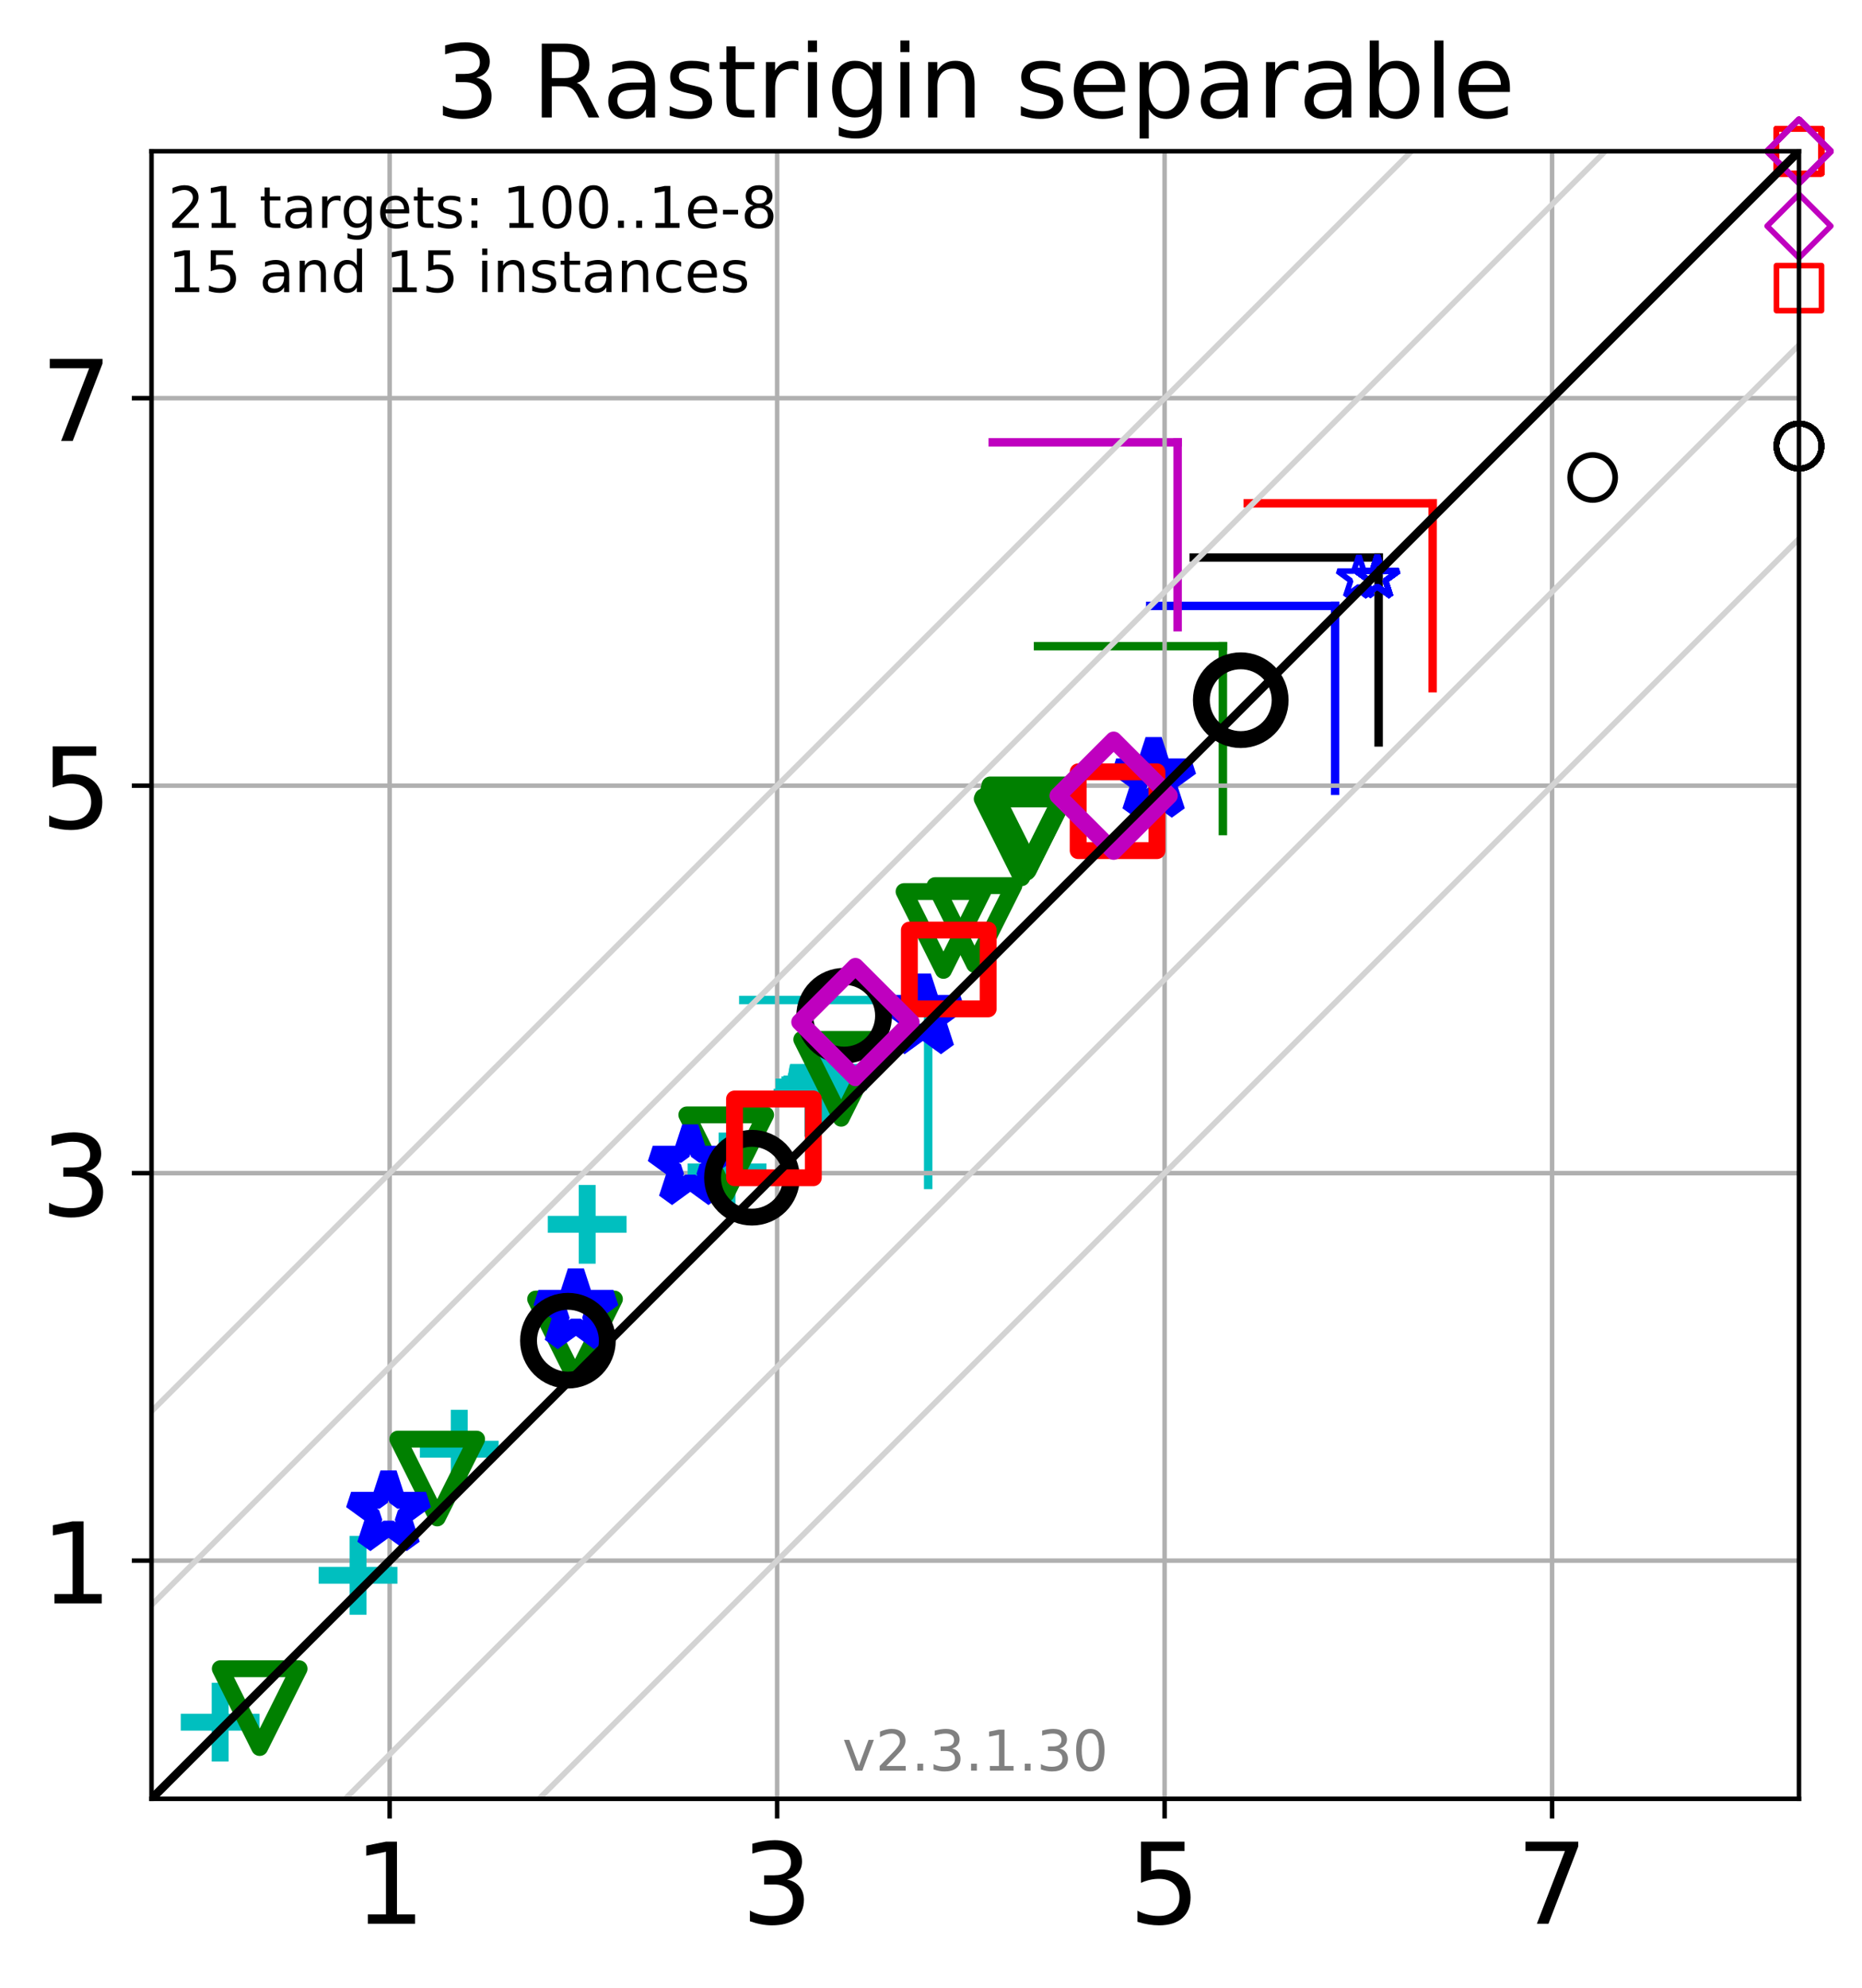 <?xml version="1.0" encoding="utf-8" standalone="no"?>
<!DOCTYPE svg PUBLIC "-//W3C//DTD SVG 1.1//EN"
  "http://www.w3.org/Graphics/SVG/1.1/DTD/svg11.dtd">
<!-- Created with matplotlib (https://matplotlib.org/) -->
<svg height="353.193pt" version="1.1" viewBox="0 0 330.885 353.193" width="330.885pt" xmlns="http://www.w3.org/2000/svg" xmlns:xlink="http://www.w3.org/1999/xlink">
 <defs>
  <style type="text/css">
*{stroke-linecap:butt;stroke-linejoin:round;}
  </style>
 </defs>
 <g id="figure_1">
  <g id="patch_1">
   <path d="M 0 353.193 
L 330.885 353.193 
L 330.885 0 
L 0 0 
z
" style="fill:#ffffff;"/>
  </g>
  <g id="axes_1">
   <g id="patch_2">
    <path d="M 26.925 319.637 
L 319.685 319.637 
L 319.685 26.877 
L 26.925 26.877 
z
" style="fill:#ffffff;"/>
   </g>
   <g id="line2d_1">
    <path clip-path="url(#pff634399ff)" d="M 164.94 210.55 
L 164.94 177.698 
" style="fill:none;stroke:#00bfbf;stroke-linecap:square;stroke-width:1.5;"/>
   </g>
   <g id="line2d_2">
    <path clip-path="url(#pff634399ff)" d="M 132.088 177.698 
L 164.94 177.698 
" style="fill:none;stroke:#00bfbf;stroke-linecap:square;stroke-width:1.5;"/>
   </g>
   <g id="line2d_3">
    <path clip-path="url(#pff634399ff)" d="M 217.312 147.671 
L 217.312 114.819 
" style="fill:none;stroke:#008000;stroke-linecap:square;stroke-width:1.5;"/>
   </g>
   <g id="line2d_4">
    <path clip-path="url(#pff634399ff)" d="M 184.46 114.819 
L 217.312 114.819 
" style="fill:none;stroke:#008000;stroke-linecap:square;stroke-width:1.5;"/>
   </g>
   <g id="line2d_5">
    <path clip-path="url(#pff634399ff)" d="M 237.254 140.518 
L 237.254 107.666 
" style="fill:none;stroke:#0000ff;stroke-linecap:square;stroke-width:1.5;"/>
   </g>
   <g id="line2d_6">
    <path clip-path="url(#pff634399ff)" d="M 204.402 107.666 
L 237.254 107.666 
" style="fill:none;stroke:#0000ff;stroke-linecap:square;stroke-width:1.5;"/>
   </g>
   <g id="line2d_7">
    <path clip-path="url(#pff634399ff)" d="M 244.988 131.921 
L 244.988 99.069 
" style="fill:none;stroke:#000000;stroke-linecap:square;stroke-width:1.5;"/>
   </g>
   <g id="line2d_8">
    <path clip-path="url(#pff634399ff)" d="M 212.136 99.069 
L 244.988 99.069 
" style="fill:none;stroke:#000000;stroke-linecap:square;stroke-width:1.5;"/>
   </g>
   <g id="line2d_9">
    <path clip-path="url(#pff634399ff)" d="M 254.585 122.286 
L 254.585 89.434 
" style="fill:none;stroke:#ff0000;stroke-linecap:square;stroke-width:1.5;"/>
   </g>
   <g id="line2d_10">
    <path clip-path="url(#pff634399ff)" d="M 221.733 89.434 
L 254.585 89.434 
" style="fill:none;stroke:#ff0000;stroke-linecap:square;stroke-width:1.5;"/>
   </g>
   <g id="line2d_11">
    <path clip-path="url(#pff634399ff)" d="M 209.27 111.455 
L 209.27 78.603 
" style="fill:none;stroke:#bf00bf;stroke-linecap:square;stroke-width:1.5;"/>
   </g>
   <g id="line2d_12">
    <path clip-path="url(#pff634399ff)" d="M 176.418 78.603 
L 209.27 78.603 
" style="fill:none;stroke:#bf00bf;stroke-linecap:square;stroke-width:1.5;"/>
   </g>
   <g id="matplotlib.axis_1">
    <g id="xtick_1">
     <g id="line2d_13">
      <path clip-path="url(#pff634399ff)" d="M 69.246 319.637 
L 69.246 26.877 
" style="fill:none;stroke:#b0b0b0;stroke-linecap:square;stroke-width:0.8;"/>
     </g>
     <g id="line2d_14">
      <defs>
       <path d="M 0 0 
L 0 3.5 
" id="md48d8e0f4c" style="stroke:#000000;stroke-width:0.8;"/>
      </defs>
      <g>
       <use style="stroke:#000000;stroke-width:0.8;" x="69.246" xlink:href="#md48d8e0f4c" y="319.637"/>
      </g>
     </g>
     <g id="text_1">
      <!-- 1 -->
      <defs>
       <path d="M 12.406 8.297 
L 28.516 8.297 
L 28.516 63.922 
L 10.984 60.406 
L 10.984 69.391 
L 28.422 72.906 
L 38.281 72.906 
L 38.281 8.297 
L 54.391 8.297 
L 54.391 0 
L 12.406 0 
z
" id="DejaVuSans-49"/>
      </defs>
      <g transform="translate(62.884 341.834)scale(0.2 -0.2)">
       <use xlink:href="#DejaVuSans-49"/>
      </g>
     </g>
    </g>
    <g id="xtick_2">
     <g id="line2d_15">
      <path clip-path="url(#pff634399ff)" d="M 138.1 319.637 
L 138.1 26.877 
" style="fill:none;stroke:#b0b0b0;stroke-linecap:square;stroke-width:0.8;"/>
     </g>
     <g id="line2d_16">
      <g>
       <use style="stroke:#000000;stroke-width:0.8;" x="138.1" xlink:href="#md48d8e0f4c" y="319.637"/>
      </g>
     </g>
     <g id="text_2">
      <!-- 3 -->
      <defs>
       <path d="M 40.578 39.312 
Q 47.656 37.797 51.625 33 
Q 55.609 28.219 55.609 21.188 
Q 55.609 10.406 48.188 4.484 
Q 40.766 -1.422 27.094 -1.422 
Q 22.516 -1.422 17.656 -0.516 
Q 12.797 0.391 7.625 2.203 
L 7.625 11.719 
Q 11.719 9.328 16.594 8.109 
Q 21.484 6.891 26.812 6.891 
Q 36.078 6.891 40.938 10.547 
Q 45.797 14.203 45.797 21.188 
Q 45.797 27.641 41.281 31.266 
Q 36.766 34.906 28.719 34.906 
L 20.219 34.906 
L 20.219 43.016 
L 29.109 43.016 
Q 36.375 43.016 40.234 45.922 
Q 44.094 48.828 44.094 54.297 
Q 44.094 59.906 40.109 62.906 
Q 36.141 65.922 28.719 65.922 
Q 24.656 65.922 20.016 65.031 
Q 15.375 64.156 9.812 62.312 
L 9.812 71.094 
Q 15.438 72.656 20.344 73.438 
Q 25.25 74.219 29.594 74.219 
Q 40.828 74.219 47.359 69.109 
Q 53.906 64.016 53.906 55.328 
Q 53.906 49.266 50.438 45.094 
Q 46.969 40.922 40.578 39.312 
z
" id="DejaVuSans-51"/>
      </defs>
      <g transform="translate(131.738 341.834)scale(0.2 -0.2)">
       <use xlink:href="#DejaVuSans-51"/>
      </g>
     </g>
    </g>
    <g id="xtick_3">
     <g id="line2d_17">
      <path clip-path="url(#pff634399ff)" d="M 206.955 319.637 
L 206.955 26.877 
" style="fill:none;stroke:#b0b0b0;stroke-linecap:square;stroke-width:0.8;"/>
     </g>
     <g id="line2d_18">
      <g>
       <use style="stroke:#000000;stroke-width:0.8;" x="206.955" xlink:href="#md48d8e0f4c" y="319.637"/>
      </g>
     </g>
     <g id="text_3">
      <!-- 5 -->
      <defs>
       <path d="M 10.797 72.906 
L 49.516 72.906 
L 49.516 64.594 
L 19.828 64.594 
L 19.828 46.734 
Q 21.969 47.469 24.109 47.828 
Q 26.266 48.188 28.422 48.188 
Q 40.625 48.188 47.75 41.5 
Q 54.891 34.812 54.891 23.391 
Q 54.891 11.625 47.562 5.094 
Q 40.234 -1.422 26.906 -1.422 
Q 22.312 -1.422 17.547 -0.641 
Q 12.797 0.141 7.719 1.703 
L 7.719 11.625 
Q 12.109 9.234 16.797 8.062 
Q 21.484 6.891 26.703 6.891 
Q 35.156 6.891 40.078 11.328 
Q 45.016 15.766 45.016 23.391 
Q 45.016 31 40.078 35.438 
Q 35.156 39.891 26.703 39.891 
Q 22.75 39.891 18.812 39.016 
Q 14.891 38.141 10.797 36.281 
z
" id="DejaVuSans-53"/>
      </defs>
      <g transform="translate(200.592 341.834)scale(0.2 -0.2)">
       <use xlink:href="#DejaVuSans-53"/>
      </g>
     </g>
    </g>
    <g id="xtick_4">
     <g id="line2d_19">
      <path clip-path="url(#pff634399ff)" d="M 275.809 319.637 
L 275.809 26.877 
" style="fill:none;stroke:#b0b0b0;stroke-linecap:square;stroke-width:0.8;"/>
     </g>
     <g id="line2d_20">
      <g>
       <use style="stroke:#000000;stroke-width:0.8;" x="275.809" xlink:href="#md48d8e0f4c" y="319.637"/>
      </g>
     </g>
     <g id="text_4">
      <!-- 7 -->
      <defs>
       <path d="M 8.203 72.906 
L 55.078 72.906 
L 55.078 68.703 
L 28.609 0 
L 18.312 0 
L 43.219 64.594 
L 8.203 64.594 
z
" id="DejaVuSans-55"/>
      </defs>
      <g transform="translate(269.447 341.834)scale(0.2 -0.2)">
       <use xlink:href="#DejaVuSans-55"/>
      </g>
     </g>
    </g>
   </g>
   <g id="matplotlib.axis_2">
    <g id="ytick_1">
     <g id="line2d_21">
      <path clip-path="url(#pff634399ff)" d="M 26.925 277.316 
L 319.685 277.316 
" style="fill:none;stroke:#b0b0b0;stroke-linecap:square;stroke-width:0.8;"/>
     </g>
     <g id="line2d_22">
      <defs>
       <path d="M 0 0 
L -3.5 0 
" id="m4fc559136a" style="stroke:#000000;stroke-width:0.8;"/>
      </defs>
      <g>
       <use style="stroke:#000000;stroke-width:0.8;" x="26.925" xlink:href="#m4fc559136a" y="277.316"/>
      </g>
     </g>
     <g id="text_5">
      <!-- 1 -->
      <g transform="translate(7.2 284.915)scale(0.2 -0.2)">
       <use xlink:href="#DejaVuSans-49"/>
      </g>
     </g>
    </g>
    <g id="ytick_2">
     <g id="line2d_23">
      <path clip-path="url(#pff634399ff)" d="M 26.925 208.462 
L 319.685 208.462 
" style="fill:none;stroke:#b0b0b0;stroke-linecap:square;stroke-width:0.8;"/>
     </g>
     <g id="line2d_24">
      <g>
       <use style="stroke:#000000;stroke-width:0.8;" x="26.925" xlink:href="#m4fc559136a" y="208.462"/>
      </g>
     </g>
     <g id="text_6">
      <!-- 3 -->
      <g transform="translate(7.2 216.06)scale(0.2 -0.2)">
       <use xlink:href="#DejaVuSans-51"/>
      </g>
     </g>
    </g>
    <g id="ytick_3">
     <g id="line2d_25">
      <path clip-path="url(#pff634399ff)" d="M 26.925 139.607 
L 319.685 139.607 
" style="fill:none;stroke:#b0b0b0;stroke-linecap:square;stroke-width:0.8;"/>
     </g>
     <g id="line2d_26">
      <g>
       <use style="stroke:#000000;stroke-width:0.8;" x="26.925" xlink:href="#m4fc559136a" y="139.607"/>
      </g>
     </g>
     <g id="text_7">
      <!-- 5 -->
      <g transform="translate(7.2 147.206)scale(0.2 -0.2)">
       <use xlink:href="#DejaVuSans-53"/>
      </g>
     </g>
    </g>
    <g id="ytick_4">
     <g id="line2d_27">
      <path clip-path="url(#pff634399ff)" d="M 26.925 70.753 
L 319.685 70.753 
" style="fill:none;stroke:#b0b0b0;stroke-linecap:square;stroke-width:0.8;"/>
     </g>
     <g id="line2d_28">
      <g>
       <use style="stroke:#000000;stroke-width:0.8;" x="26.925" xlink:href="#m4fc559136a" y="70.753"/>
      </g>
     </g>
     <g id="text_8">
      <!-- 7 -->
      <g transform="translate(7.2 78.351)scale(0.2 -0.2)">
       <use xlink:href="#DejaVuSans-55"/>
      </g>
     </g>
    </g>
   </g>
   <g id="line2d_29">
    <defs>
     <path d="M -7 0 
L 7 0 
M 0 7 
L 0 -7 
" id="me1ad11472d" style="stroke:#00bfbf;stroke-width:3;"/>
    </defs>
    <g>
     <use style="fill-opacity:0;stroke:#00bfbf;stroke-width:3;" x="39.12" xlink:href="#me1ad11472d" y="306.017"/>
     <use style="fill-opacity:0;stroke:#00bfbf;stroke-width:3;" x="63.626" xlink:href="#me1ad11472d" y="279.923"/>
     <use style="fill-opacity:0;stroke:#00bfbf;stroke-width:3;" x="81.612" xlink:href="#me1ad11472d" y="257.514"/>
     <use style="fill-opacity:0;stroke:#00bfbf;stroke-width:3;" x="104.346" xlink:href="#me1ad11472d" y="217.555"/>
     <use style="fill-opacity:0;stroke:#00bfbf;stroke-width:3;" x="129.198" xlink:href="#me1ad11472d" y="208.248"/>
     <use style="fill-opacity:0;stroke:#00bfbf;stroke-width:3;" x="144.465" xlink:href="#me1ad11472d" y="194.965"/>
     <use style="fill-opacity:0;stroke:#00bfbf;stroke-width:3;" x="144.816" xlink:href="#me1ad11472d" y="193.158"/>
     <use style="fill-opacity:0;stroke:#00bfbf;stroke-width:3;" x="145.865" xlink:href="#me1ad11472d" y="192.767"/>
     <use style="fill-opacity:0;stroke:#00bfbf;stroke-width:3;" x="146.243" xlink:href="#me1ad11472d" y="192.608"/>
     <use style="fill-opacity:0;stroke:#00bfbf;stroke-width:3;" x="147.009" xlink:href="#me1ad11472d" y="192.275"/>
     <use style="fill-opacity:0;stroke:#00bfbf;stroke-width:3;" x="147.074" xlink:href="#me1ad11472d" y="192.159"/>
     <use style="fill-opacity:0;stroke:#00bfbf;stroke-width:3;" x="147.131" xlink:href="#me1ad11472d" y="191.937"/>
     <use style="fill-opacity:0;stroke:#00bfbf;stroke-width:3;" x="147.145" xlink:href="#me1ad11472d" y="191.828"/>
     <use style="fill-opacity:0;stroke:#00bfbf;stroke-width:3;" x="147.189" xlink:href="#me1ad11472d" y="191.627"/>
     <use style="fill-opacity:0;stroke:#00bfbf;stroke-width:3;" x="147.229" xlink:href="#me1ad11472d" y="191.425"/>
     <use style="fill-opacity:0;stroke:#00bfbf;stroke-width:3;" x="147.237" xlink:href="#me1ad11472d" y="191.249"/>
     <use style="fill-opacity:0;stroke:#00bfbf;stroke-width:3;" x="147.268" xlink:href="#me1ad11472d" y="191.119"/>
     <use style="fill-opacity:0;stroke:#00bfbf;stroke-width:3;" x="147.294" xlink:href="#me1ad11472d" y="190.953"/>
     <use style="fill-opacity:0;stroke:#00bfbf;stroke-width:3;" x="147.344" xlink:href="#me1ad11472d" y="190.799"/>
     <use style="fill-opacity:0;stroke:#00bfbf;stroke-width:3;" x="147.382" xlink:href="#me1ad11472d" y="190.666"/>
     <use style="fill-opacity:0;stroke:#00bfbf;stroke-width:3;" x="147.407" xlink:href="#me1ad11472d" y="190.55"/>
    </g>
   </g>
   <g id="line2d_30">
    <defs>
     <path d="M -0 7 
L 7 -7 
L -7 -7 
z
" id="mfedf3471c4" style="stroke:#008000;stroke-linejoin:miter;stroke-width:3;"/>
    </defs>
    <g>
     <use style="fill-opacity:0;stroke:#008000;stroke-linejoin:miter;stroke-width:3;" x="46.147" xlink:href="#mfedf3471c4" y="303.519"/>
     <use style="fill-opacity:0;stroke:#008000;stroke-linejoin:miter;stroke-width:3;" x="77.698" xlink:href="#mfedf3471c4" y="262.726"/>
     <use style="fill-opacity:0;stroke:#008000;stroke-linejoin:miter;stroke-width:3;" x="102.186" xlink:href="#mfedf3471c4" y="237.837"/>
     <use style="fill-opacity:0;stroke:#008000;stroke-linejoin:miter;stroke-width:3;" x="129.051" xlink:href="#mfedf3471c4" y="205.109"/>
     <use style="fill-opacity:0;stroke:#008000;stroke-linejoin:miter;stroke-width:3;" x="149.478" xlink:href="#mfedf3471c4" y="191.702"/>
     <use style="fill-opacity:0;stroke:#008000;stroke-linejoin:miter;stroke-width:3;" x="167.656" xlink:href="#mfedf3471c4" y="165.43"/>
     <use style="fill-opacity:0;stroke:#008000;stroke-linejoin:miter;stroke-width:3;" x="173.174" xlink:href="#mfedf3471c4" y="164.371"/>
     <use style="fill-opacity:0;stroke:#008000;stroke-linejoin:miter;stroke-width:3;" x="181.545" xlink:href="#mfedf3471c4" y="148.959"/>
     <use style="fill-opacity:0;stroke:#008000;stroke-linejoin:miter;stroke-width:3;" x="181.687" xlink:href="#mfedf3471c4" y="148.621"/>
     <use style="fill-opacity:0;stroke:#008000;stroke-linejoin:miter;stroke-width:3;" x="182.483" xlink:href="#mfedf3471c4" y="147.955"/>
     <use style="fill-opacity:0;stroke:#008000;stroke-linejoin:miter;stroke-width:3;" x="182.679" xlink:href="#mfedf3471c4" y="147.731"/>
     <use style="fill-opacity:0;stroke:#008000;stroke-linejoin:miter;stroke-width:3;" x="182.724" xlink:href="#mfedf3471c4" y="147.561"/>
     <use style="fill-opacity:0;stroke:#008000;stroke-linejoin:miter;stroke-width:3;" x="182.765" xlink:href="#mfedf3471c4" y="147.514"/>
     <use style="fill-opacity:0;stroke:#008000;stroke-linejoin:miter;stroke-width:3;" x="182.803" xlink:href="#mfedf3471c4" y="147.28"/>
     <use style="fill-opacity:0;stroke:#008000;stroke-linejoin:miter;stroke-width:3;" x="182.807" xlink:href="#mfedf3471c4" y="147.264"/>
     <use style="fill-opacity:0;stroke:#008000;stroke-linejoin:miter;stroke-width:3;" x="182.842" xlink:href="#mfedf3471c4" y="147.104"/>
     <use style="fill-opacity:0;stroke:#008000;stroke-linejoin:miter;stroke-width:3;" x="182.859" xlink:href="#mfedf3471c4" y="147.084"/>
     <use style="fill-opacity:0;stroke:#008000;stroke-linejoin:miter;stroke-width:3;" x="182.872" xlink:href="#mfedf3471c4" y="146.8"/>
     <use style="fill-opacity:0;stroke:#008000;stroke-linejoin:miter;stroke-width:3;" x="182.913" xlink:href="#mfedf3471c4" y="146.774"/>
     <use style="fill-opacity:0;stroke:#008000;stroke-linejoin:miter;stroke-width:3;" x="182.928" xlink:href="#mfedf3471c4" y="146.604"/>
     <use style="fill-opacity:0;stroke:#008000;stroke-linejoin:miter;stroke-width:3;" x="182.949" xlink:href="#mfedf3471c4" y="146.482"/>
    </g>
   </g>
   <g id="line2d_31">
    <defs>
     <path d="M 0 -7 
L -1.572 -2.163 
L -6.657 -2.163 
L -2.543 0.826 
L -4.114 5.663 
L -0 2.674 
L 4.114 5.663 
L 2.543 0.826 
L 6.657 -2.163 
L 1.572 -2.163 
z
" id="mc185dc6a3f" style="stroke:#0000ff;stroke-linejoin:bevel;stroke-width:3;"/>
    </defs>
    <g>
     <use style="fill-opacity:0;stroke:#0000ff;stroke-linejoin:bevel;stroke-width:3;" x="69.045" xlink:href="#mc185dc6a3f" y="268.751"/>
     <use style="fill-opacity:0;stroke:#0000ff;stroke-linejoin:bevel;stroke-width:3;" x="102.34" xlink:href="#mc185dc6a3f" y="232.863"/>
     <use style="fill-opacity:0;stroke:#0000ff;stroke-linejoin:bevel;stroke-width:3;" x="122.658" xlink:href="#mc185dc6a3f" y="207.258"/>
     <use style="fill-opacity:0;stroke:#0000ff;stroke-linejoin:bevel;stroke-width:3;" x="163.984" xlink:href="#mc185dc6a3f" y="180.456"/>
     <use style="fill-opacity:0;stroke:#0000ff;stroke-linejoin:bevel;stroke-width:3;" x="205.003" xlink:href="#mc185dc6a3f" y="138.43"/>
    </g>
   </g>
   <g id="line2d_32">
    <defs>
     <path d="M 0 -4 
L -0.898 -1.236 
L -3.804 -1.236 
L -1.453 0.472 
L -2.351 3.236 
L -0 1.528 
L 2.351 3.236 
L 1.453 0.472 
L 3.804 -1.236 
L 0.898 -1.236 
z
" id="m97cf764563" style="stroke:#0000ff;stroke-linejoin:bevel;"/>
    </defs>
    <g>
     <use style="fill-opacity:0;stroke:#0000ff;stroke-linejoin:bevel;" x="241.474" xlink:href="#m97cf764563" y="102.711"/>
     <use style="fill-opacity:0;stroke:#0000ff;stroke-linejoin:bevel;" x="244.746" xlink:href="#m97cf764563" y="102.708"/>
     <use style="fill-opacity:0;stroke:#0000ff;stroke-linejoin:bevel;" x="244.746" xlink:href="#m97cf764563" y="102.706"/>
     <use style="fill-opacity:0;stroke:#0000ff;stroke-linejoin:bevel;" x="244.746" xlink:href="#m97cf764563" y="102.704"/>
     <use style="fill-opacity:0;stroke:#0000ff;stroke-linejoin:bevel;" x="244.747" xlink:href="#m97cf764563" y="102.702"/>
     <use style="fill-opacity:0;stroke:#0000ff;stroke-linejoin:bevel;" x="244.747" xlink:href="#m97cf764563" y="102.7"/>
     <use style="fill-opacity:0;stroke:#0000ff;stroke-linejoin:bevel;" x="244.747" xlink:href="#m97cf764563" y="102.698"/>
     <use style="fill-opacity:0;stroke:#0000ff;stroke-linejoin:bevel;" x="244.747" xlink:href="#m97cf764563" y="102.696"/>
     <use style="fill-opacity:0;stroke:#0000ff;stroke-linejoin:bevel;" x="244.747" xlink:href="#m97cf764563" y="102.694"/>
     <use style="fill-opacity:0;stroke:#0000ff;stroke-linejoin:bevel;" x="244.747" xlink:href="#m97cf764563" y="102.691"/>
     <use style="fill-opacity:0;stroke:#0000ff;stroke-linejoin:bevel;" x="244.747" xlink:href="#m97cf764563" y="102.689"/>
     <use style="fill-opacity:0;stroke:#0000ff;stroke-linejoin:bevel;" x="244.748" xlink:href="#m97cf764563" y="102.687"/>
     <use style="fill-opacity:0;stroke:#0000ff;stroke-linejoin:bevel;" x="244.748" xlink:href="#m97cf764563" y="102.685"/>
     <use style="fill-opacity:0;stroke:#0000ff;stroke-linejoin:bevel;" x="244.748" xlink:href="#m97cf764563" y="102.684"/>
     <use style="fill-opacity:0;stroke:#0000ff;stroke-linejoin:bevel;" x="244.748" xlink:href="#m97cf764563" y="102.681"/>
     <use style="fill-opacity:0;stroke:#0000ff;stroke-linejoin:bevel;" x="244.748" xlink:href="#m97cf764563" y="102.679"/>
    </g>
   </g>
   <g id="line2d_33">
    <defs>
     <path d="M 0 7 
C 1.856 7 3.637 6.262 4.95 4.95 
C 6.262 3.637 7 1.856 7 0 
C 7 -1.856 6.262 -3.637 4.95 -4.95 
C 3.637 -6.262 1.856 -7 0 -7 
C -1.856 -7 -3.637 -6.262 -4.95 -4.95 
C -6.262 -3.637 -7 -1.856 -7 0 
C -7 1.856 -6.262 3.637 -4.95 4.95 
C -3.637 6.262 -1.856 7 0 7 
z
" id="m281ce463cc" style="stroke:#000000;stroke-width:3;"/>
    </defs>
    <g>
     <use style="fill-opacity:0;stroke:#000000;stroke-width:3;" x="100.923" xlink:href="#m281ce463cc" y="238.233"/>
     <use style="fill-opacity:0;stroke:#000000;stroke-width:3;" x="133.627" xlink:href="#m281ce463cc" y="209.271"/>
     <use style="fill-opacity:0;stroke:#000000;stroke-width:3;" x="150.011" xlink:href="#m281ce463cc" y="180.489"/>
     <use style="fill-opacity:0;stroke:#000000;stroke-width:3;" x="220.486" xlink:href="#m281ce463cc" y="124.42"/>
    </g>
   </g>
   <g id="line2d_34">
    <defs>
     <path d="M 0 4 
C 1.061 4 2.078 3.579 2.828 2.828 
C 3.579 2.078 4 1.061 4 0 
C 4 -1.061 3.579 -2.078 2.828 -2.828 
C 2.078 -3.579 1.061 -4 0 -4 
C -1.061 -4 -2.078 -3.579 -2.828 -2.828 
C -3.579 -2.078 -4 -1.061 -4 0 
C -4 1.061 -3.579 2.078 -2.828 2.828 
C -2.078 3.579 -1.061 4 0 4 
z
" id="m548f8f9b94" style="stroke:#000000;"/>
    </defs>
    <g>
     <use style="fill-opacity:0;stroke:#000000;" x="283.022" xlink:href="#m548f8f9b94" y="84.847"/>
    </g>
   </g>
   <g id="line2d_35">
    <g>
     <use style="fill-opacity:0;stroke:#000000;" x="319.685" xlink:href="#m548f8f9b94" y="79.285"/>
     <use style="fill-opacity:0;stroke:#000000;" x="319.685" xlink:href="#m548f8f9b94" y="79.279"/>
     <use style="fill-opacity:0;stroke:#000000;" x="319.685" xlink:href="#m548f8f9b94" y="79.276"/>
     <use style="fill-opacity:0;stroke:#000000;" x="319.685" xlink:href="#m548f8f9b94" y="79.275"/>
     <use style="fill-opacity:0;stroke:#000000;" x="319.685" xlink:href="#m548f8f9b94" y="79.273"/>
     <use style="fill-opacity:0;stroke:#000000;" x="319.685" xlink:href="#m548f8f9b94" y="79.271"/>
     <use style="fill-opacity:0;stroke:#000000;" x="319.685" xlink:href="#m548f8f9b94" y="79.269"/>
     <use style="fill-opacity:0;stroke:#000000;" x="319.685" xlink:href="#m548f8f9b94" y="79.267"/>
     <use style="fill-opacity:0;stroke:#000000;" x="319.685" xlink:href="#m548f8f9b94" y="79.266"/>
     <use style="fill-opacity:0;stroke:#000000;" x="319.685" xlink:href="#m548f8f9b94" y="79.264"/>
     <use style="fill-opacity:0;stroke:#000000;" x="319.685" xlink:href="#m548f8f9b94" y="79.262"/>
     <use style="fill-opacity:0;stroke:#000000;" x="319.685" xlink:href="#m548f8f9b94" y="79.26"/>
     <use style="fill-opacity:0;stroke:#000000;" x="319.685" xlink:href="#m548f8f9b94" y="79.258"/>
     <use style="fill-opacity:0;stroke:#000000;" x="319.685" xlink:href="#m548f8f9b94" y="79.257"/>
     <use style="fill-opacity:0;stroke:#000000;" x="319.685" xlink:href="#m548f8f9b94" y="79.254"/>
     <use style="fill-opacity:0;stroke:#000000;" x="319.685" xlink:href="#m548f8f9b94" y="79.253"/>
    </g>
   </g>
   <g id="line2d_36">
    <defs>
     <path d="M -7 7 
L 7 7 
L 7 -7 
L -7 -7 
z
" id="m3578fd2868" style="stroke:#ff0000;stroke-linejoin:miter;stroke-width:3;"/>
    </defs>
    <g>
     <use style="fill-opacity:0;stroke:#ff0000;stroke-linejoin:miter;stroke-width:3;" x="137.53" xlink:href="#m3578fd2868" y="202.282"/>
     <use style="fill-opacity:0;stroke:#ff0000;stroke-linejoin:miter;stroke-width:3;" x="168.602" xlink:href="#m3578fd2868" y="172.269"/>
     <use style="fill-opacity:0;stroke:#ff0000;stroke-linejoin:miter;stroke-width:3;" x="198.598" xlink:href="#m3578fd2868" y="144.148"/>
    </g>
   </g>
   <g id="line2d_37">
    <defs>
     <path d="M -4 4 
L 4 4 
L 4 -4 
L -4 -4 
z
" id="maaeb8783f8" style="stroke:#ff0000;stroke-linejoin:miter;"/>
    </defs>
    <g>
     <use style="fill-opacity:0;stroke:#ff0000;stroke-linejoin:miter;" x="319.685" xlink:href="#maaeb8783f8" y="51.195"/>
    </g>
   </g>
   <g id="line2d_38">
    <g>
     <use style="fill-opacity:0;stroke:#ff0000;stroke-linejoin:miter;" x="319.685" xlink:href="#maaeb8783f8" y="26.877"/>
     <use style="fill-opacity:0;stroke:#ff0000;stroke-linejoin:miter;" x="319.685" xlink:href="#maaeb8783f8" y="26.877"/>
     <use style="fill-opacity:0;stroke:#ff0000;stroke-linejoin:miter;" x="319.685" xlink:href="#maaeb8783f8" y="26.877"/>
     <use style="fill-opacity:0;stroke:#ff0000;stroke-linejoin:miter;" x="319.685" xlink:href="#maaeb8783f8" y="26.877"/>
     <use style="fill-opacity:0;stroke:#ff0000;stroke-linejoin:miter;" x="319.685" xlink:href="#maaeb8783f8" y="26.877"/>
     <use style="fill-opacity:0;stroke:#ff0000;stroke-linejoin:miter;" x="319.685" xlink:href="#maaeb8783f8" y="26.877"/>
     <use style="fill-opacity:0;stroke:#ff0000;stroke-linejoin:miter;" x="319.685" xlink:href="#maaeb8783f8" y="26.877"/>
     <use style="fill-opacity:0;stroke:#ff0000;stroke-linejoin:miter;" x="319.685" xlink:href="#maaeb8783f8" y="26.877"/>
     <use style="fill-opacity:0;stroke:#ff0000;stroke-linejoin:miter;" x="319.685" xlink:href="#maaeb8783f8" y="26.877"/>
     <use style="fill-opacity:0;stroke:#ff0000;stroke-linejoin:miter;" x="319.685" xlink:href="#maaeb8783f8" y="26.877"/>
     <use style="fill-opacity:0;stroke:#ff0000;stroke-linejoin:miter;" x="319.685" xlink:href="#maaeb8783f8" y="26.877"/>
     <use style="fill-opacity:0;stroke:#ff0000;stroke-linejoin:miter;" x="319.685" xlink:href="#maaeb8783f8" y="26.877"/>
     <use style="fill-opacity:0;stroke:#ff0000;stroke-linejoin:miter;" x="319.685" xlink:href="#maaeb8783f8" y="26.877"/>
     <use style="fill-opacity:0;stroke:#ff0000;stroke-linejoin:miter;" x="319.685" xlink:href="#maaeb8783f8" y="26.877"/>
     <use style="fill-opacity:0;stroke:#ff0000;stroke-linejoin:miter;" x="319.685" xlink:href="#maaeb8783f8" y="26.877"/>
     <use style="fill-opacity:0;stroke:#ff0000;stroke-linejoin:miter;" x="319.685" xlink:href="#maaeb8783f8" y="26.877"/>
     <use style="fill-opacity:0;stroke:#ff0000;stroke-linejoin:miter;" x="319.685" xlink:href="#maaeb8783f8" y="26.877"/>
    </g>
   </g>
   <g id="line2d_39">
    <defs>
     <path d="M -0 9.899 
L 9.899 0 
L 0 -9.899 
L -9.899 -0 
z
" id="madabef1f5d" style="stroke:#bf00bf;stroke-linejoin:miter;stroke-width:3;"/>
    </defs>
    <g>
     <use style="fill-opacity:0;stroke:#bf00bf;stroke-linejoin:miter;stroke-width:3;" x="152.012" xlink:href="#madabef1f5d" y="181.613"/>
     <use style="fill-opacity:0;stroke:#bf00bf;stroke-linejoin:miter;stroke-width:3;" x="197.898" xlink:href="#madabef1f5d" y="141.389"/>
    </g>
   </g>
   <g id="line2d_40">
    <defs>
     <path d="M -0 5.657 
L 5.657 0 
L 0 -5.657 
L -5.657 -0 
z
" id="mb608cbc1af" style="stroke:#bf00bf;stroke-linejoin:miter;"/>
    </defs>
    <g>
     <use style="fill-opacity:0;stroke:#bf00bf;stroke-linejoin:miter;" x="319.685" xlink:href="#mb608cbc1af" y="40.17"/>
    </g>
   </g>
   <g id="line2d_41">
    <g>
     <use style="fill-opacity:0;stroke:#bf00bf;stroke-linejoin:miter;" x="319.685" xlink:href="#mb608cbc1af" y="26.877"/>
     <use style="fill-opacity:0;stroke:#bf00bf;stroke-linejoin:miter;" x="319.685" xlink:href="#mb608cbc1af" y="26.877"/>
     <use style="fill-opacity:0;stroke:#bf00bf;stroke-linejoin:miter;" x="319.685" xlink:href="#mb608cbc1af" y="26.877"/>
     <use style="fill-opacity:0;stroke:#bf00bf;stroke-linejoin:miter;" x="319.685" xlink:href="#mb608cbc1af" y="26.877"/>
     <use style="fill-opacity:0;stroke:#bf00bf;stroke-linejoin:miter;" x="319.685" xlink:href="#mb608cbc1af" y="26.877"/>
     <use style="fill-opacity:0;stroke:#bf00bf;stroke-linejoin:miter;" x="319.685" xlink:href="#mb608cbc1af" y="26.877"/>
     <use style="fill-opacity:0;stroke:#bf00bf;stroke-linejoin:miter;" x="319.685" xlink:href="#mb608cbc1af" y="26.877"/>
     <use style="fill-opacity:0;stroke:#bf00bf;stroke-linejoin:miter;" x="319.685" xlink:href="#mb608cbc1af" y="26.877"/>
     <use style="fill-opacity:0;stroke:#bf00bf;stroke-linejoin:miter;" x="319.685" xlink:href="#mb608cbc1af" y="26.877"/>
     <use style="fill-opacity:0;stroke:#bf00bf;stroke-linejoin:miter;" x="319.685" xlink:href="#mb608cbc1af" y="26.877"/>
     <use style="fill-opacity:0;stroke:#bf00bf;stroke-linejoin:miter;" x="319.685" xlink:href="#mb608cbc1af" y="26.877"/>
     <use style="fill-opacity:0;stroke:#bf00bf;stroke-linejoin:miter;" x="319.685" xlink:href="#mb608cbc1af" y="26.877"/>
     <use style="fill-opacity:0;stroke:#bf00bf;stroke-linejoin:miter;" x="319.685" xlink:href="#mb608cbc1af" y="26.877"/>
     <use style="fill-opacity:0;stroke:#bf00bf;stroke-linejoin:miter;" x="319.685" xlink:href="#mb608cbc1af" y="26.877"/>
     <use style="fill-opacity:0;stroke:#bf00bf;stroke-linejoin:miter;" x="319.685" xlink:href="#mb608cbc1af" y="26.877"/>
     <use style="fill-opacity:0;stroke:#bf00bf;stroke-linejoin:miter;" x="319.685" xlink:href="#mb608cbc1af" y="26.877"/>
     <use style="fill-opacity:0;stroke:#bf00bf;stroke-linejoin:miter;" x="319.685" xlink:href="#mb608cbc1af" y="26.877"/>
     <use style="fill-opacity:0;stroke:#bf00bf;stroke-linejoin:miter;" x="319.685" xlink:href="#mb608cbc1af" y="26.877"/>
    </g>
   </g>
   <g id="line2d_42">
    <path clip-path="url(#pff634399ff)" d="M 26.925 319.637 
L 319.685 26.877 
" style="fill:none;stroke:#000000;stroke-linecap:square;stroke-width:1.5;"/>
   </g>
   <g id="line2d_43">
    <path clip-path="url(#pff634399ff)" d="M 61.352 319.637 
L 331.885 49.104 
" style="fill:none;stroke:#d3d3d3;stroke-linecap:square;"/>
   </g>
   <g id="line2d_44">
    <path clip-path="url(#pff634399ff)" d="M 95.779 319.637 
L 331.885 83.532 
" style="fill:none;stroke:#d3d3d3;stroke-linecap:square;"/>
   </g>
   <g id="line2d_45">
    <path clip-path="url(#pff634399ff)" d="M 26.925 285.21 
L 313.135 -1 
" style="fill:none;stroke:#d3d3d3;stroke-linecap:square;"/>
   </g>
   <g id="line2d_46">
    <path clip-path="url(#pff634399ff)" d="M 26.925 250.783 
L 278.708 -1 
" style="fill:none;stroke:#d3d3d3;stroke-linecap:square;"/>
   </g>
   <g id="patch_3">
    <path d="M 26.925 319.637 
L 26.925 26.877 
" style="fill:none;stroke:#000000;stroke-linecap:square;stroke-linejoin:miter;stroke-width:0.8;"/>
   </g>
   <g id="patch_4">
    <path d="M 319.685 319.637 
L 319.685 26.877 
" style="fill:none;stroke:#000000;stroke-linecap:square;stroke-linejoin:miter;stroke-width:0.8;"/>
   </g>
   <g id="patch_5">
    <path d="M 26.925 319.637 
L 319.685 319.637 
" style="fill:none;stroke:#000000;stroke-linecap:square;stroke-linejoin:miter;stroke-width:0.8;"/>
   </g>
   <g id="patch_6">
    <path d="M 26.925 26.877 
L 319.685 26.877 
" style="fill:none;stroke:#000000;stroke-linecap:square;stroke-linejoin:miter;stroke-width:0.8;"/>
   </g>
   <g id="text_9">
    <!-- 21 targets: 100..1e-8 -->
    <defs>
     <path d="M 19.188 8.297 
L 53.609 8.297 
L 53.609 0 
L 7.328 0 
L 7.328 8.297 
Q 12.938 14.109 22.625 23.891 
Q 32.328 33.688 34.812 36.531 
Q 39.547 41.844 41.422 45.531 
Q 43.312 49.219 43.312 52.781 
Q 43.312 58.594 39.234 62.25 
Q 35.156 65.922 28.609 65.922 
Q 23.969 65.922 18.812 64.312 
Q 13.672 62.703 7.812 59.422 
L 7.812 69.391 
Q 13.766 71.781 18.938 73 
Q 24.125 74.219 28.422 74.219 
Q 39.75 74.219 46.484 68.547 
Q 53.219 62.891 53.219 53.422 
Q 53.219 48.922 51.531 44.891 
Q 49.859 40.875 45.406 35.406 
Q 44.188 33.984 37.641 27.219 
Q 31.109 20.453 19.188 8.297 
z
" id="DejaVuSans-50"/>
     <path id="DejaVuSans-32"/>
     <path d="M 18.312 70.219 
L 18.312 54.688 
L 36.812 54.688 
L 36.812 47.703 
L 18.312 47.703 
L 18.312 18.016 
Q 18.312 11.328 20.141 9.422 
Q 21.969 7.516 27.594 7.516 
L 36.812 7.516 
L 36.812 0 
L 27.594 0 
Q 17.188 0 13.234 3.875 
Q 9.281 7.766 9.281 18.016 
L 9.281 47.703 
L 2.688 47.703 
L 2.688 54.688 
L 9.281 54.688 
L 9.281 70.219 
z
" id="DejaVuSans-116"/>
     <path d="M 34.281 27.484 
Q 23.391 27.484 19.188 25 
Q 14.984 22.516 14.984 16.5 
Q 14.984 11.719 18.141 8.906 
Q 21.297 6.109 26.703 6.109 
Q 34.188 6.109 38.703 11.406 
Q 43.219 16.703 43.219 25.484 
L 43.219 27.484 
z
M 52.203 31.203 
L 52.203 0 
L 43.219 0 
L 43.219 8.297 
Q 40.141 3.328 35.547 0.953 
Q 30.953 -1.422 24.312 -1.422 
Q 15.922 -1.422 10.953 3.297 
Q 6 8.016 6 15.922 
Q 6 25.141 12.172 29.828 
Q 18.359 34.516 30.609 34.516 
L 43.219 34.516 
L 43.219 35.406 
Q 43.219 41.609 39.141 45 
Q 35.062 48.391 27.688 48.391 
Q 23 48.391 18.547 47.266 
Q 14.109 46.141 10.016 43.891 
L 10.016 52.203 
Q 14.938 54.109 19.578 55.047 
Q 24.219 56 28.609 56 
Q 40.484 56 46.344 49.844 
Q 52.203 43.703 52.203 31.203 
z
" id="DejaVuSans-97"/>
     <path d="M 41.109 46.297 
Q 39.594 47.172 37.812 47.578 
Q 36.031 48 33.891 48 
Q 26.266 48 22.188 43.047 
Q 18.109 38.094 18.109 28.812 
L 18.109 0 
L 9.078 0 
L 9.078 54.688 
L 18.109 54.688 
L 18.109 46.188 
Q 20.953 51.172 25.484 53.578 
Q 30.031 56 36.531 56 
Q 37.453 56 38.578 55.875 
Q 39.703 55.766 41.062 55.516 
z
" id="DejaVuSans-114"/>
     <path d="M 45.406 27.984 
Q 45.406 37.75 41.375 43.109 
Q 37.359 48.484 30.078 48.484 
Q 22.859 48.484 18.828 43.109 
Q 14.797 37.75 14.797 27.984 
Q 14.797 18.266 18.828 12.891 
Q 22.859 7.516 30.078 7.516 
Q 37.359 7.516 41.375 12.891 
Q 45.406 18.266 45.406 27.984 
z
M 54.391 6.781 
Q 54.391 -7.172 48.188 -13.984 
Q 42 -20.797 29.203 -20.797 
Q 24.469 -20.797 20.266 -20.094 
Q 16.062 -19.391 12.109 -17.922 
L 12.109 -9.188 
Q 16.062 -11.328 19.922 -12.344 
Q 23.781 -13.375 27.781 -13.375 
Q 36.625 -13.375 41.016 -8.766 
Q 45.406 -4.156 45.406 5.172 
L 45.406 9.625 
Q 42.625 4.781 38.281 2.391 
Q 33.938 0 27.875 0 
Q 17.828 0 11.672 7.656 
Q 5.516 15.328 5.516 27.984 
Q 5.516 40.672 11.672 48.328 
Q 17.828 56 27.875 56 
Q 33.938 56 38.281 53.609 
Q 42.625 51.219 45.406 46.391 
L 45.406 54.688 
L 54.391 54.688 
z
" id="DejaVuSans-103"/>
     <path d="M 56.203 29.594 
L 56.203 25.203 
L 14.891 25.203 
Q 15.484 15.922 20.484 11.062 
Q 25.484 6.203 34.422 6.203 
Q 39.594 6.203 44.453 7.469 
Q 49.312 8.734 54.109 11.281 
L 54.109 2.781 
Q 49.266 0.734 44.188 -0.344 
Q 39.109 -1.422 33.891 -1.422 
Q 20.797 -1.422 13.156 6.188 
Q 5.516 13.812 5.516 26.812 
Q 5.516 40.234 12.766 48.109 
Q 20.016 56 32.328 56 
Q 43.359 56 49.781 48.891 
Q 56.203 41.797 56.203 29.594 
z
M 47.219 32.234 
Q 47.125 39.594 43.094 43.984 
Q 39.062 48.391 32.422 48.391 
Q 24.906 48.391 20.391 44.141 
Q 15.875 39.891 15.188 32.172 
z
" id="DejaVuSans-101"/>
     <path d="M 44.281 53.078 
L 44.281 44.578 
Q 40.484 46.531 36.375 47.5 
Q 32.281 48.484 27.875 48.484 
Q 21.188 48.484 17.844 46.438 
Q 14.5 44.391 14.5 40.281 
Q 14.5 37.156 16.891 35.375 
Q 19.281 33.594 26.516 31.984 
L 29.594 31.297 
Q 39.156 29.25 43.188 25.516 
Q 47.219 21.781 47.219 15.094 
Q 47.219 7.469 41.188 3.016 
Q 35.156 -1.422 24.609 -1.422 
Q 20.219 -1.422 15.453 -0.562 
Q 10.688 0.297 5.422 2 
L 5.422 11.281 
Q 10.406 8.688 15.234 7.391 
Q 20.062 6.109 24.812 6.109 
Q 31.156 6.109 34.562 8.281 
Q 37.984 10.453 37.984 14.406 
Q 37.984 18.062 35.516 20.016 
Q 33.062 21.969 24.703 23.781 
L 21.578 24.516 
Q 13.234 26.266 9.516 29.906 
Q 5.812 33.547 5.812 39.891 
Q 5.812 47.609 11.281 51.797 
Q 16.75 56 26.812 56 
Q 31.781 56 36.172 55.266 
Q 40.578 54.547 44.281 53.078 
z
" id="DejaVuSans-115"/>
     <path d="M 11.719 12.406 
L 22.016 12.406 
L 22.016 0 
L 11.719 0 
z
M 11.719 51.703 
L 22.016 51.703 
L 22.016 39.312 
L 11.719 39.312 
z
" id="DejaVuSans-58"/>
     <path d="M 31.781 66.406 
Q 24.172 66.406 20.328 58.906 
Q 16.5 51.422 16.5 36.375 
Q 16.5 21.391 20.328 13.891 
Q 24.172 6.391 31.781 6.391 
Q 39.453 6.391 43.281 13.891 
Q 47.125 21.391 47.125 36.375 
Q 47.125 51.422 43.281 58.906 
Q 39.453 66.406 31.781 66.406 
z
M 31.781 74.219 
Q 44.047 74.219 50.516 64.516 
Q 56.984 54.828 56.984 36.375 
Q 56.984 17.969 50.516 8.266 
Q 44.047 -1.422 31.781 -1.422 
Q 19.531 -1.422 13.062 8.266 
Q 6.594 17.969 6.594 36.375 
Q 6.594 54.828 13.062 64.516 
Q 19.531 74.219 31.781 74.219 
z
" id="DejaVuSans-48"/>
     <path d="M 10.688 12.406 
L 21 12.406 
L 21 0 
L 10.688 0 
z
" id="DejaVuSans-46"/>
     <path d="M 4.891 31.391 
L 31.203 31.391 
L 31.203 23.391 
L 4.891 23.391 
z
" id="DejaVuSans-45"/>
     <path d="M 31.781 34.625 
Q 24.75 34.625 20.719 30.859 
Q 16.703 27.094 16.703 20.516 
Q 16.703 13.922 20.719 10.156 
Q 24.75 6.391 31.781 6.391 
Q 38.812 6.391 42.859 10.172 
Q 46.922 13.969 46.922 20.516 
Q 46.922 27.094 42.891 30.859 
Q 38.875 34.625 31.781 34.625 
z
M 21.922 38.812 
Q 15.578 40.375 12.031 44.719 
Q 8.5 49.078 8.5 55.328 
Q 8.5 64.062 14.719 69.141 
Q 20.953 74.219 31.781 74.219 
Q 42.672 74.219 48.875 69.141 
Q 55.078 64.062 55.078 55.328 
Q 55.078 49.078 51.531 44.719 
Q 48 40.375 41.703 38.812 
Q 48.828 37.156 52.797 32.312 
Q 56.781 27.484 56.781 20.516 
Q 56.781 9.906 50.312 4.234 
Q 43.844 -1.422 31.781 -1.422 
Q 19.734 -1.422 13.25 4.234 
Q 6.781 9.906 6.781 20.516 
Q 6.781 27.484 10.781 32.312 
Q 14.797 37.156 21.922 38.812 
z
M 18.312 54.391 
Q 18.312 48.734 21.844 45.562 
Q 25.391 42.391 31.781 42.391 
Q 38.141 42.391 41.719 45.562 
Q 45.312 48.734 45.312 54.391 
Q 45.312 60.062 41.719 63.234 
Q 38.141 66.406 31.781 66.406 
Q 25.391 66.406 21.844 63.234 
Q 18.312 60.062 18.312 54.391 
z
" id="DejaVuSans-56"/>
    </defs>
    <g transform="translate(29.853 40.483)scale(0.102 -0.102)">
     <use xlink:href="#DejaVuSans-50"/>
     <use x="63.623" xlink:href="#DejaVuSans-49"/>
     <use x="127.246" xlink:href="#DejaVuSans-32"/>
     <use x="159.033" xlink:href="#DejaVuSans-116"/>
     <use x="198.242" xlink:href="#DejaVuSans-97"/>
     <use x="259.521" xlink:href="#DejaVuSans-114"/>
     <use x="300.619" xlink:href="#DejaVuSans-103"/>
     <use x="364.096" xlink:href="#DejaVuSans-101"/>
     <use x="425.619" xlink:href="#DejaVuSans-116"/>
     <use x="464.828" xlink:href="#DejaVuSans-115"/>
     <use x="516.928" xlink:href="#DejaVuSans-58"/>
     <use x="550.619" xlink:href="#DejaVuSans-32"/>
     <use x="582.406" xlink:href="#DejaVuSans-49"/>
     <use x="646.029" xlink:href="#DejaVuSans-48"/>
     <use x="709.652" xlink:href="#DejaVuSans-48"/>
     <use x="773.275" xlink:href="#DejaVuSans-46"/>
     <use x="805.062" xlink:href="#DejaVuSans-46"/>
     <use x="836.85" xlink:href="#DejaVuSans-49"/>
     <use x="900.473" xlink:href="#DejaVuSans-101"/>
     <use x="961.996" xlink:href="#DejaVuSans-45"/>
     <use x="998.08" xlink:href="#DejaVuSans-56"/>
    </g>
    <!-- 15 and 15 instances -->
    <defs>
     <path d="M 54.891 33.016 
L 54.891 0 
L 45.906 0 
L 45.906 32.719 
Q 45.906 40.484 42.875 44.328 
Q 39.844 48.188 33.797 48.188 
Q 26.516 48.188 22.312 43.547 
Q 18.109 38.922 18.109 30.906 
L 18.109 0 
L 9.078 0 
L 9.078 54.688 
L 18.109 54.688 
L 18.109 46.188 
Q 21.344 51.125 25.703 53.562 
Q 30.078 56 35.797 56 
Q 45.219 56 50.047 50.172 
Q 54.891 44.344 54.891 33.016 
z
" id="DejaVuSans-110"/>
     <path d="M 45.406 46.391 
L 45.406 75.984 
L 54.391 75.984 
L 54.391 0 
L 45.406 0 
L 45.406 8.203 
Q 42.578 3.328 38.25 0.953 
Q 33.938 -1.422 27.875 -1.422 
Q 17.969 -1.422 11.734 6.484 
Q 5.516 14.406 5.516 27.297 
Q 5.516 40.188 11.734 48.094 
Q 17.969 56 27.875 56 
Q 33.938 56 38.25 53.625 
Q 42.578 51.266 45.406 46.391 
z
M 14.797 27.297 
Q 14.797 17.391 18.875 11.75 
Q 22.953 6.109 30.078 6.109 
Q 37.203 6.109 41.297 11.75 
Q 45.406 17.391 45.406 27.297 
Q 45.406 37.203 41.297 42.844 
Q 37.203 48.484 30.078 48.484 
Q 22.953 48.484 18.875 42.844 
Q 14.797 37.203 14.797 27.297 
z
" id="DejaVuSans-100"/>
     <path d="M 9.422 54.688 
L 18.406 54.688 
L 18.406 0 
L 9.422 0 
z
M 9.422 75.984 
L 18.406 75.984 
L 18.406 64.594 
L 9.422 64.594 
z
" id="DejaVuSans-105"/>
     <path d="M 48.781 52.594 
L 48.781 44.188 
Q 44.969 46.297 41.141 47.344 
Q 37.312 48.391 33.406 48.391 
Q 24.656 48.391 19.812 42.844 
Q 14.984 37.312 14.984 27.297 
Q 14.984 17.281 19.812 11.734 
Q 24.656 6.203 33.406 6.203 
Q 37.312 6.203 41.141 7.25 
Q 44.969 8.297 48.781 10.406 
L 48.781 2.094 
Q 45.016 0.344 40.984 -0.531 
Q 36.969 -1.422 32.422 -1.422 
Q 20.062 -1.422 12.781 6.344 
Q 5.516 14.109 5.516 27.297 
Q 5.516 40.672 12.859 48.328 
Q 20.219 56 33.016 56 
Q 37.156 56 41.109 55.141 
Q 45.062 54.297 48.781 52.594 
z
" id="DejaVuSans-99"/>
    </defs>
    <g transform="translate(29.853 51.905)scale(0.102 -0.102)">
     <use xlink:href="#DejaVuSans-49"/>
     <use x="63.623" xlink:href="#DejaVuSans-53"/>
     <use x="127.246" xlink:href="#DejaVuSans-32"/>
     <use x="159.033" xlink:href="#DejaVuSans-97"/>
     <use x="220.312" xlink:href="#DejaVuSans-110"/>
     <use x="283.691" xlink:href="#DejaVuSans-100"/>
     <use x="347.168" xlink:href="#DejaVuSans-32"/>
     <use x="378.955" xlink:href="#DejaVuSans-49"/>
     <use x="442.578" xlink:href="#DejaVuSans-53"/>
     <use x="506.201" xlink:href="#DejaVuSans-32"/>
     <use x="537.988" xlink:href="#DejaVuSans-105"/>
     <use x="565.771" xlink:href="#DejaVuSans-110"/>
     <use x="629.15" xlink:href="#DejaVuSans-115"/>
     <use x="681.25" xlink:href="#DejaVuSans-116"/>
     <use x="720.459" xlink:href="#DejaVuSans-97"/>
     <use x="781.738" xlink:href="#DejaVuSans-110"/>
     <use x="845.117" xlink:href="#DejaVuSans-99"/>
     <use x="900.098" xlink:href="#DejaVuSans-101"/>
     <use x="961.621" xlink:href="#DejaVuSans-115"/>
    </g>
   </g>
   <g id="text_10">
    <!-- v2.3.1.30 -->
    <defs>
     <path d="M 2.984 54.688 
L 12.5 54.688 
L 29.594 8.797 
L 46.688 54.688 
L 56.203 54.688 
L 35.688 0 
L 23.484 0 
z
" id="DejaVuSans-118"/>
    </defs>
    <g style="fill:#808080;" transform="translate(149.672 314.63)scale(0.1 -0.1)">
     <use xlink:href="#DejaVuSans-118"/>
     <use x="59.18" xlink:href="#DejaVuSans-50"/>
     <use x="122.803" xlink:href="#DejaVuSans-46"/>
     <use x="154.59" xlink:href="#DejaVuSans-51"/>
     <use x="218.213" xlink:href="#DejaVuSans-46"/>
     <use x="250" xlink:href="#DejaVuSans-49"/>
     <use x="313.623" xlink:href="#DejaVuSans-46"/>
     <use x="345.41" xlink:href="#DejaVuSans-51"/>
     <use x="409.033" xlink:href="#DejaVuSans-48"/>
    </g>
   </g>
   <g id="text_11">
    <!-- 3 Rastrigin separable -->
    <defs>
     <path d="M 44.391 34.188 
Q 47.562 33.109 50.562 29.594 
Q 53.562 26.078 56.594 19.922 
L 66.609 0 
L 56 0 
L 46.688 18.703 
Q 43.062 26.031 39.672 28.422 
Q 36.281 30.812 30.422 30.812 
L 19.672 30.812 
L 19.672 0 
L 9.812 0 
L 9.812 72.906 
L 32.078 72.906 
Q 44.578 72.906 50.734 67.672 
Q 56.891 62.453 56.891 51.906 
Q 56.891 45.016 53.688 40.469 
Q 50.484 35.938 44.391 34.188 
z
M 19.672 64.797 
L 19.672 38.922 
L 32.078 38.922 
Q 39.203 38.922 42.844 42.219 
Q 46.484 45.516 46.484 51.906 
Q 46.484 58.297 42.844 61.547 
Q 39.203 64.797 32.078 64.797 
z
" id="DejaVuSans-82"/>
     <path d="M 18.109 8.203 
L 18.109 -20.797 
L 9.078 -20.797 
L 9.078 54.688 
L 18.109 54.688 
L 18.109 46.391 
Q 20.953 51.266 25.266 53.625 
Q 29.594 56 35.594 56 
Q 45.562 56 51.781 48.094 
Q 58.016 40.188 58.016 27.297 
Q 58.016 14.406 51.781 6.484 
Q 45.562 -1.422 35.594 -1.422 
Q 29.594 -1.422 25.266 0.953 
Q 20.953 3.328 18.109 8.203 
z
M 48.688 27.297 
Q 48.688 37.203 44.609 42.844 
Q 40.531 48.484 33.406 48.484 
Q 26.266 48.484 22.188 42.844 
Q 18.109 37.203 18.109 27.297 
Q 18.109 17.391 22.188 11.75 
Q 26.266 6.109 33.406 6.109 
Q 40.531 6.109 44.609 11.75 
Q 48.688 17.391 48.688 27.297 
z
" id="DejaVuSans-112"/>
     <path d="M 48.688 27.297 
Q 48.688 37.203 44.609 42.844 
Q 40.531 48.484 33.406 48.484 
Q 26.266 48.484 22.188 42.844 
Q 18.109 37.203 18.109 27.297 
Q 18.109 17.391 22.188 11.75 
Q 26.266 6.109 33.406 6.109 
Q 40.531 6.109 44.609 11.75 
Q 48.688 17.391 48.688 27.297 
z
M 18.109 46.391 
Q 20.953 51.266 25.266 53.625 
Q 29.594 56 35.594 56 
Q 45.562 56 51.781 48.094 
Q 58.016 40.188 58.016 27.297 
Q 58.016 14.406 51.781 6.484 
Q 45.562 -1.422 35.594 -1.422 
Q 29.594 -1.422 25.266 0.953 
Q 20.953 3.328 18.109 8.203 
L 18.109 0 
L 9.078 0 
L 9.078 75.984 
L 18.109 75.984 
z
" id="DejaVuSans-98"/>
     <path d="M 9.422 75.984 
L 18.406 75.984 
L 18.406 0 
L 9.422 0 
z
" id="DejaVuSans-108"/>
    </defs>
    <g transform="translate(77.335 20.877)scale(0.18 -0.18)">
     <use xlink:href="#DejaVuSans-51"/>
     <use x="63.623" xlink:href="#DejaVuSans-32"/>
     <use x="95.41" xlink:href="#DejaVuSans-82"/>
     <use x="164.861" xlink:href="#DejaVuSans-97"/>
     <use x="226.141" xlink:href="#DejaVuSans-115"/>
     <use x="278.24" xlink:href="#DejaVuSans-116"/>
     <use x="317.449" xlink:href="#DejaVuSans-114"/>
     <use x="358.562" xlink:href="#DejaVuSans-105"/>
     <use x="386.346" xlink:href="#DejaVuSans-103"/>
     <use x="449.822" xlink:href="#DejaVuSans-105"/>
     <use x="477.605" xlink:href="#DejaVuSans-110"/>
     <use x="540.984" xlink:href="#DejaVuSans-32"/>
     <use x="572.771" xlink:href="#DejaVuSans-115"/>
     <use x="624.871" xlink:href="#DejaVuSans-101"/>
     <use x="686.395" xlink:href="#DejaVuSans-112"/>
     <use x="749.871" xlink:href="#DejaVuSans-97"/>
     <use x="811.15" xlink:href="#DejaVuSans-114"/>
     <use x="852.264" xlink:href="#DejaVuSans-97"/>
     <use x="913.543" xlink:href="#DejaVuSans-98"/>
     <use x="977.02" xlink:href="#DejaVuSans-108"/>
     <use x="1004.803" xlink:href="#DejaVuSans-101"/>
    </g>
   </g>
  </g>
 </g>
 <defs>
  <clipPath id="pff634399ff">
   <rect height="292.76" width="292.76" x="26.925" y="26.877"/>
  </clipPath>
 </defs>
</svg>
